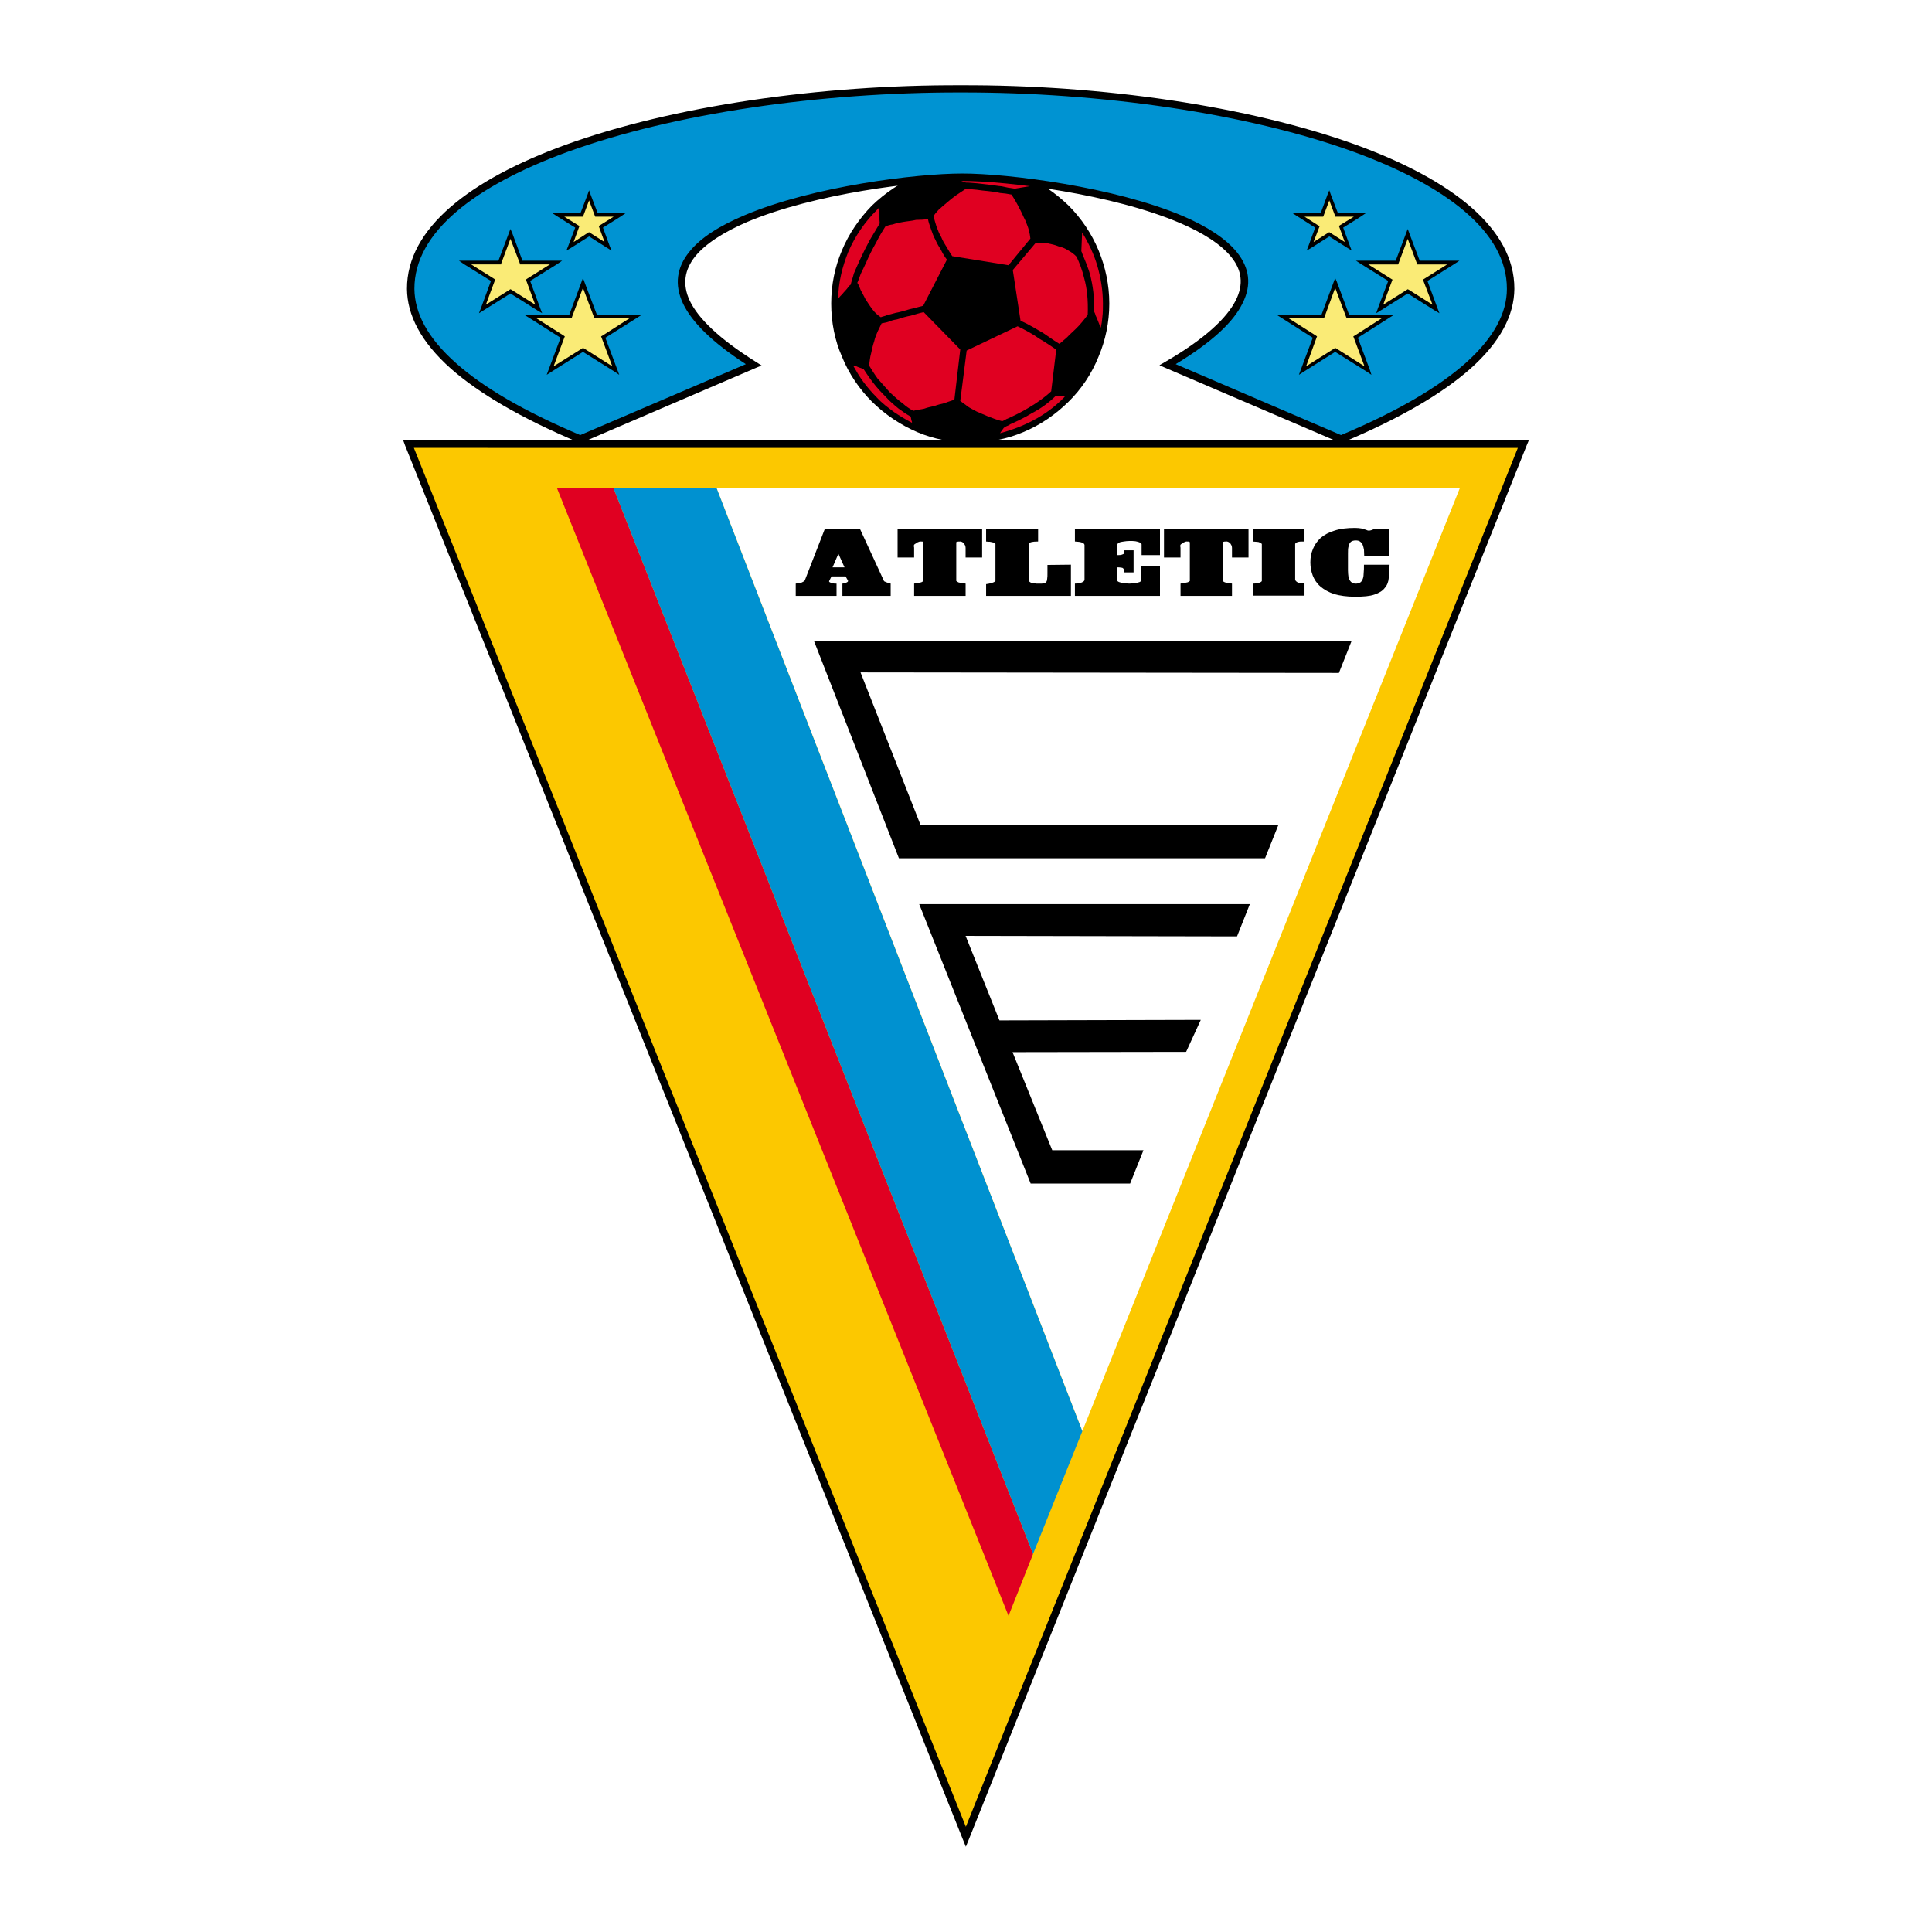<?xml version="1.0" encoding="utf-8"?>
<!-- Generator: Adobe Illustrator 12.0.0, SVG Export Plug-In . SVG Version: 6.00 Build 51448)  -->
<!DOCTYPE svg PUBLIC "-//W3C//DTD SVG 1.1//EN" "http://www.w3.org/Graphics/SVG/1.1/DTD/svg11.dtd">
<svg  version="1.1" id="Calque_1" xmlns:x="http://ns.adobe.com/Extensibility/1.0/" xmlns:i="http://ns.adobe.com/AdobeIllustrator/10.0/" xmlns:graph="http://ns.adobe.com/Graphs/1.0/"
	 xmlns="http://www.w3.org/2000/svg" xmlns:xlink="http://www.w3.org/1999/xlink" xmlns:a="http://ns.adobe.com/AdobeSVGViewerExtensions/3.0/"
	 width="192.756" height="192.755" viewBox="0 0 192.756 192.755"
	 style="overflow:visible;enable-background:new 0 0 192.756 192.755;" xml:space="preserve">
<g>
	<polygon style="fill-rule:evenodd;clip-rule:evenodd;fill:#FFFFFF;" points="0,0 192.756,0 192.756,192.755 0,192.755 0,0 	"/>
	<polygon style="fill-rule:evenodd;clip-rule:evenodd;fill:#FCC800;" points="96.364,183.267 151.993,44.313 40.761,44.313 
		96.364,183.267 	"/>
	<path style="fill-rule:evenodd;clip-rule:evenodd;" d="M96.364,182.257l55.07-137.571H41.293L96.364,182.257L96.364,182.257z
		 M152.313,44.446L96.71,183.401l-0.346,0.85l-0.346-0.85L40.416,44.446l-0.186-0.505h0.532h111.232h0.533L152.313,44.446
		L152.313,44.446z"/>
	<polygon style="fill-rule:evenodd;clip-rule:evenodd;fill:#E00021;" points="61.22,48.729 55.581,48.729 100.62,161.212 
		103.068,155.039 61.22,48.729 	"/>
	<polygon style="fill-rule:evenodd;clip-rule:evenodd;fill:#0091D0;" points="71.516,48.729 61.22,48.729 103.068,155.039 
		107.99,142.776 71.516,48.729 	"/>
	<polygon style="fill-rule:evenodd;clip-rule:evenodd;fill:#FFFFFF;" points="107.99,142.776 145.635,48.729 71.516,48.729 
		107.99,142.776 	"/>
	<path style="fill-rule:evenodd;clip-rule:evenodd;" d="M96.79,16.458c1.888,0,3.671,0.373,5.295,1.011
		c1.729,0.745,3.218,1.782,4.521,3.033c1.278,1.277,2.315,2.82,3.007,4.496c0.665,1.623,1.063,3.405,1.063,5.294
		c0,1.889-0.398,3.698-1.063,5.268c-0.691,1.729-1.729,3.272-3.007,4.523c-1.304,1.277-2.793,2.314-4.521,3.033
		c-1.624,0.692-3.407,1.038-5.295,1.038c-1.835,0-3.645-0.346-5.268-1.038c-1.676-0.718-3.219-1.755-4.522-3.033
		c-1.251-1.25-2.315-2.793-3.006-4.523c-0.692-1.569-1.064-3.378-1.064-5.268c0-1.889,0.372-3.671,1.064-5.294
		c0.691-1.676,1.755-3.219,3.006-4.496c1.303-1.25,2.847-2.288,4.522-3.033C93.145,16.831,94.955,16.458,96.79,16.458L96.79,16.458z
		"/>
	<path style="fill-rule:evenodd;clip-rule:evenodd;fill:#E00021;" d="M92.586,21.859c-0.346,0.053-0.771,0.08-1.197,0.08
		c-0.425,0.106-0.904,0.133-1.33,0.213c-0.346,0.053-0.692,0.133-0.985,0.239c-0.266,0.027-0.532,0.106-0.745,0.213
		c-0.24,0.373-0.586,0.931-0.932,1.623c-0.346,0.612-0.691,1.277-0.984,1.969c-0.187,0.399-0.346,0.745-0.532,1.117
		c-0.133,0.319-0.213,0.612-0.346,0.905c0.133,0.186,0.213,0.426,0.346,0.745c0.133,0.239,0.319,0.585,0.479,0.905
		c0.213,0.319,0.426,0.665,0.692,1.011c0.24,0.319,0.505,0.559,0.825,0.771c0.16-0.08,0.426-0.106,0.639-0.213
		c0.293-0.08,0.559-0.133,0.798-0.213c0.452-0.08,0.904-0.212,1.437-0.373c0.425-0.106,0.904-0.212,1.356-0.346l2.368-4.602
		c-0.212-0.266-0.426-0.613-0.585-0.958c-0.186-0.293-0.399-0.639-0.559-1.011c-0.187-0.346-0.319-0.691-0.453-1.091
		C92.773,22.498,92.64,22.205,92.586,21.859L92.586,21.859z"/>
	<path style="fill-rule:evenodd;clip-rule:evenodd;fill:#E00021;" d="M91.123,40.988c0.399-0.107,0.746-0.133,1.091-0.213
		c0.346-0.133,0.665-0.187,1.011-0.266c0.346-0.133,0.691-0.213,1.038-0.292c0.292-0.133,0.638-0.213,0.957-0.346l0.586-5.001
		l-3.646-3.725c-0.399,0.08-0.825,0.213-1.276,0.346c-0.453,0.081-0.905,0.213-1.383,0.373c-0.346,0.053-0.612,0.133-0.852,0.24
		c-0.213,0.08-0.479,0.106-0.692,0.16c-0.133,0.265-0.266,0.559-0.399,0.824c-0.132,0.293-0.265,0.639-0.345,0.985
		C87.08,34.443,87,34.869,86.92,35.214c-0.133,0.479-0.16,0.905-0.213,1.25c0.213,0.346,0.506,0.825,0.851,1.304
		c0.399,0.452,0.825,0.931,1.251,1.41c0.426,0.373,0.825,0.771,1.25,1.064C90.405,40.562,90.777,40.801,91.123,40.988L91.123,40.988
		z"/>
	<path style="fill-rule:evenodd;clip-rule:evenodd;fill:#E00021;" d="M104.877,39.045l0.507-4.177c-0.027,0,0,0.053-0.027,0
		c-0.426-0.292-0.958-0.665-1.648-1.064c-0.586-0.425-1.357-0.851-2.182-1.25l-5.082,2.421l-0.638,5.028
		c0.266,0.213,0.532,0.372,0.745,0.558c0.239,0.16,0.559,0.319,0.905,0.506c0.292,0.133,0.664,0.293,1.117,0.479
		c0.426,0.16,0.879,0.346,1.409,0.479c0.161-0.053,0.294-0.133,0.479-0.24c0.027,0,0,0,0.027,0c0.692-0.319,1.436-0.665,2.208-1.143
		C103.414,40.216,104.186,39.684,104.877,39.045L104.877,39.045z"/>
	<path style="fill-rule:evenodd;clip-rule:evenodd;fill:#E00021;" d="M102.802,23.801c-0.025-0.266-0.079-0.559-0.158-0.851
		c-0.08-0.319-0.213-0.612-0.346-0.958c-0.213-0.399-0.374-0.825-0.613-1.25c-0.238-0.479-0.504-0.932-0.771-1.33
		c-0.372-0.08-0.771-0.133-1.146-0.16c-0.398-0.106-0.771-0.133-1.17-0.186c-0.372-0.027-0.771-0.08-1.143-0.133
		c-0.346-0.027-0.746-0.08-1.118-0.08c-0.266,0.187-0.611,0.399-0.958,0.639c-0.292,0.213-0.639,0.479-0.932,0.745
		c-0.319,0.266-0.559,0.479-0.825,0.718c-0.186,0.213-0.398,0.426-0.479,0.639c0.081,0.319,0.187,0.665,0.293,1.011
		c0.133,0.346,0.266,0.719,0.479,1.064c0.133,0.346,0.346,0.691,0.532,0.983c0.16,0.293,0.373,0.612,0.559,0.905l5.613,0.904
		L102.802,23.801L102.802,23.801z"/>
	<path style="fill-rule:evenodd;clip-rule:evenodd;fill:#E00021;" d="M107.405,25.61c-0.24-0.266-0.559-0.479-0.799-0.612
		c-0.318-0.213-0.664-0.347-1.01-0.426c-0.32-0.133-0.666-0.213-1.065-0.293c-0.371-0.053-0.823-0.053-1.196-0.053l-2.288,2.713
		l0.771,5.055c0.878,0.399,1.649,0.877,2.287,1.25c0.639,0.426,1.171,0.825,1.597,1.064c0.24-0.213,0.506-0.426,0.771-0.666
		c0.24-0.266,0.559-0.532,0.853-0.824c0.213-0.213,0.425-0.426,0.638-0.692s0.399-0.479,0.559-0.718
		c0.054-1.517-0.079-2.661-0.346-3.618C107.964,26.887,107.672,26.168,107.405,25.61L107.405,25.61z"/>
	<path style="fill-rule:evenodd;clip-rule:evenodd;fill:#E00021;" d="M109.826,32.687c0.08-0.345,0.133-0.691,0.159-1.064
		c0.054-0.425,0.054-0.877,0.054-1.33c0-1.303-0.213-2.58-0.559-3.777c-0.346-1.171-0.879-2.288-1.517-3.326l-0.079,1.889
		c0.052,0.053,0,0,0.052,0.08c0,0.053,0,0.053,0.027,0.106c0.213,0.559,0.559,1.277,0.825,2.235
		c0.213,0.904,0.425,2.102,0.371,3.591c0.054,0.106,0.107,0.186,0.133,0.346c0.055,0.133,0.134,0.266,0.188,0.426
		c0.079,0.187,0.133,0.346,0.213,0.532C109.719,32.475,109.772,32.607,109.826,32.687L109.826,32.687z"/>
	<path style="fill-rule:evenodd;clip-rule:evenodd;fill:#E00021;" d="M99.769,43.223c1.199-0.32,2.316-0.745,3.354-1.304
		c1.117-0.585,2.154-1.357,3.033-2.261c0-0.053,0.053-0.053,0.105-0.106c-0.133,0-0.267,0-0.399,0c-0.159,0-0.372,0-0.585,0
		c-0.691,0.665-1.463,1.224-2.287,1.649c-0.771,0.479-1.517,0.825-2.234,1.144l-0.054,0.053c-0.213,0.08-0.426,0.187-0.559,0.293
		L99.769,43.223L99.769,43.223z"/>
	<path style="fill-rule:evenodd;clip-rule:evenodd;fill:#E00021;" d="M85.111,36.464c0.319,0.56,0.638,1.117,1.037,1.65
		c0.373,0.506,0.852,1.064,1.331,1.543c0.505,0.559,1.117,1.011,1.729,1.463c0.558,0.373,1.197,0.771,1.782,1.064
		c0-0.053,0-0.133-0.026-0.16c-0.054-0.133-0.054-0.24-0.08-0.346c0,0,0-0.053,0-0.106c-0.053,0-0.053-0.027-0.053-0.027
		c-0.399-0.213-0.771-0.479-1.171-0.771c-0.425-0.346-0.904-0.745-1.277-1.171c-0.479-0.479-0.904-0.931-1.303-1.463
		c-0.373-0.479-0.666-0.931-0.932-1.331c-0.133-0.053-0.266-0.08-0.399-0.133c-0.08-0.026-0.213-0.08-0.319-0.133
		c-0.106,0-0.187-0.026-0.24-0.026C85.165,36.518,85.165,36.464,85.111,36.464L85.111,36.464z"/>
	<path style="fill-rule:evenodd;clip-rule:evenodd;fill:#E00021;" d="M87.744,20.715l-0.053,0.026
		c-0.08,0.08-0.16,0.133-0.212,0.213c-1.198,1.197-2.155,2.581-2.847,4.176c-0.585,1.464-0.984,3.007-1.011,4.683
		c0.133-0.187,0.24-0.292,0.426-0.479c0.159-0.213,0.346-0.373,0.505-0.585c0.054-0.053,0.08-0.133,0.187-0.239
		c0.026-0.027,0.08-0.08,0.133-0.106c0.08-0.346,0.213-0.691,0.319-1.117c0.187-0.453,0.399-0.905,0.612-1.383
		c0.292-0.639,0.639-1.331,0.984-1.969c0.399-0.666,0.745-1.25,0.985-1.649c0-0.133-0.027-0.239-0.027-0.373
		c0-0.186,0-0.319,0-0.479c0-0.133,0-0.292,0-0.426S87.744,20.795,87.744,20.715L87.744,20.715z"/>
	<path style="fill-rule:evenodd;clip-rule:evenodd;fill:#E00021;" d="M96.79,17.097c-0.426,0-0.798,0-1.224,0.053
		c-0.346,0.026-0.691,0.08-1.038,0.106c0.081,0.106,0.16,0.186,0.266,0.213c0.16,0.106,0.293,0.186,0.453,0.319
		c0.186,0.08,0.346,0.133,0.559,0.213c0.186,0.08,0.346,0.16,0.558,0.213c0.399,0,0.746,0.053,1.171,0.079
		c0.346,0.054,0.771,0.08,1.143,0.133c0.453,0.054,0.879,0.133,1.252,0.16c0.426,0.106,0.877,0.186,1.303,0.239l1.623-0.266
		c-0.904-0.479-1.836-0.825-2.846-1.09C98.998,17.23,97.908,17.097,96.79,17.097L96.79,17.097z"/>
	<path style="fill-rule:evenodd;clip-rule:evenodd;fill:#0093D2;" d="M95.859,8.85c26.205-0.053,54.91,7.37,54.858,19.98
		c-0.028,4.735-4.763,9.896-16.921,14.978c-5.774-2.474-11.521-4.948-17.294-7.422c22.641-13.275-11.227-18.703-20.484-18.703
		c-9.312,0-42.46,5.241-20.804,18.703c-5.773,2.474-11.546,4.948-17.32,7.422c-12.158-5.082-16.893-10.243-16.92-14.978
		C40.921,16.219,69.654,8.796,95.859,8.85L95.859,8.85z"/>
	<path style="fill-rule:evenodd;clip-rule:evenodd;" d="M95.859,8.504c14.021-0.053,28.759,2.075,39.479,5.959
		c9.445,3.458,15.776,8.301,15.75,14.367c-0.025,2.581-1.357,5.268-4.416,7.981c-2.74,2.42-6.891,4.896-12.743,7.343l-0.133,0.053
		l-0.133-0.053c-5.774-2.474-11.546-4.948-17.32-7.422l-0.664-0.292l0.639-0.373c3.883-2.262,6.065-4.31,6.97-6.092
		c0.825-1.623,0.585-3.06-0.427-4.31c-1.037-1.304-2.872-2.448-5.106-3.405c-6.758-2.9-17.213-4.204-21.736-4.204
		c-4.549,0-14.766,1.25-21.496,4.097c-2.262,0.984-4.124,2.128-5.188,3.458c-1.011,1.277-1.303,2.74-0.506,4.417
		c0.852,1.756,2.927,3.777,6.572,6.066l0.585,0.372l-0.638,0.267c-5.773,2.474-11.52,4.948-17.292,7.422l-0.16,0.053l-0.133-0.053
		c-5.826-2.447-9.976-4.922-12.743-7.343c-3.06-2.713-4.39-5.4-4.417-7.981c-0.026-6.066,6.305-10.908,15.776-14.367
		C67.073,10.579,81.839,8.451,95.859,8.504L95.859,8.504z M135.073,15.155c-10.614-3.857-25.274-5.959-39.214-5.933
		c-13.968-0.027-28.627,2.075-39.242,5.933c-9.152,3.352-15.298,7.981-15.271,13.675c0.026,2.368,1.276,4.869,4.176,7.422
		c2.661,2.368,6.704,4.762,12.371,7.157c5.507-2.368,11.015-4.709,16.521-7.077c-3.405-2.208-5.374-4.203-6.251-6.012
		c-0.932-1.942-0.612-3.672,0.585-5.161c1.145-1.463,3.112-2.661,5.507-3.671c6.812-2.9,17.16-4.177,21.763-4.177
		c4.575,0,15.164,1.33,22.028,4.256c2.342,1.011,4.284,2.235,5.4,3.645c1.171,1.49,1.489,3.166,0.505,5.081
		c-0.904,1.836-3.005,3.831-6.65,6.039c5.508,2.368,10.987,4.709,16.495,7.077c5.692-2.395,9.71-4.789,12.396-7.157
		c2.874-2.554,4.15-5.055,4.15-7.422C150.37,23.136,144.252,18.507,135.073,15.155L135.073,15.155z"/>
	<polygon style="fill-rule:evenodd;clip-rule:evenodd;fill:#FAEB76;" points="58.161,28.218 56.91,31.57 52.866,31.57 
		56.139,33.618 54.889,36.97 58.161,34.895 61.433,36.97 60.183,33.618 63.455,31.57 59.411,31.57 58.161,28.218 	"/>
	<path style="fill-rule:evenodd;clip-rule:evenodd;" d="M58.161,28.723l-1.091,2.9l-0.026,0.107H56.91h-3.432l2.767,1.756
		l0.107,0.08l-0.054,0.133l-1.064,2.846l2.847-1.782l0.08-0.053l0.107,0.053l2.819,1.782l-1.064-2.846l-0.053-0.133l0.133-0.08
		l2.741-1.756h-3.432h-0.106l-0.053-0.107L58.161,28.723L58.161,28.723z M56.804,31.384l1.198-3.219l0.159-0.426l0.16,0.426
		l1.224,3.219h3.911h0.611l-0.505,0.319l-3.166,1.996l1.198,3.192l0.186,0.505l-0.426-0.292l-3.192-1.996l-3.166,1.996l-0.452,0.292
		l0.187-0.505l1.197-3.192l-3.14-1.996l-0.531-0.319h0.611H56.804L56.804,31.384z"/>
	<polygon style="fill-rule:evenodd;clip-rule:evenodd;fill:#FAEB76;" points="50.924,23.323 49.86,26.196 46.402,26.196 
		49.195,27.978 48.131,30.825 50.924,29.068 53.744,30.825 52.681,27.978 55.473,26.196 52.015,26.196 50.924,23.323 	"/>
	<path style="fill-rule:evenodd;clip-rule:evenodd;" d="M50.924,23.828l-0.904,2.42l-0.026,0.133H49.86h-2.847l2.288,1.437
		l0.106,0.08l-0.053,0.132l-0.878,2.368l2.367-1.49l0.08-0.053l0.107,0.053l2.367,1.49l-0.877-2.368l-0.053-0.132l0.106-0.08
		l2.288-1.437h-2.847h-0.133l-0.026-0.133L50.924,23.828L50.924,23.828z M49.727,26.009l1.037-2.741l0.16-0.425l0.187,0.425
		l1.012,2.741h3.351h0.612l-0.505,0.346l-2.687,1.675l1.01,2.741l0.186,0.479l-0.452-0.266l-2.714-1.703l-2.713,1.703l-0.425,0.266
		l0.187-0.479l1.01-2.741l-2.687-1.675l-0.505-0.346h0.612H49.727L49.727,26.009z"/>
	<polygon style="fill-rule:evenodd;clip-rule:evenodd;fill:#FAEB76;" points="58.772,19.492 58.055,21.434 55.686,21.434 
		57.602,22.631 56.857,24.573 58.772,23.375 60.661,24.573 59.943,22.631 61.832,21.434 59.491,21.434 58.772,19.492 	"/>
	<path style="fill-rule:evenodd;clip-rule:evenodd;" d="M58.772,19.997l-0.559,1.49l-0.053,0.133h-0.106h-1.756l1.383,0.852
		l0.133,0.08l-0.054,0.133l-0.531,1.463l1.436-0.931l0.106-0.053l0.08,0.053l1.463,0.931l-0.532-1.463l-0.053-0.133l0.133-0.08
		l1.357-0.852h-1.729h-0.106l-0.054-0.133L58.772,19.997L58.772,19.997z M57.921,21.247l0.692-1.809l0.159-0.452l0.16,0.452
		l0.692,1.809h2.208h0.612l-0.505,0.346l-1.783,1.117l0.665,1.81l0.186,0.479l-0.426-0.266l-1.809-1.144l-1.809,1.144l-0.453,0.266
		l0.187-0.479l0.691-1.81l-1.783-1.117l-0.532-0.346h0.611H57.921L57.921,21.247z"/>
	<polygon style="fill-rule:evenodd;clip-rule:evenodd;fill:#FAEB76;" points="133.211,28.218 134.461,31.57 138.506,31.57 
		135.26,33.618 136.484,36.97 133.211,34.895 129.939,36.97 131.189,33.618 127.917,31.57 131.96,31.57 133.211,28.218 	"/>
	<path style="fill-rule:evenodd;clip-rule:evenodd;" d="M133.397,28.165l1.196,3.219h3.912h0.612l-0.507,0.319l-3.139,1.996
		l1.196,3.192l0.161,0.505l-0.427-0.292l-3.192-1.996l-3.166,1.996l-0.451,0.292l0.187-0.505l1.196-3.192l-3.139-1.996l-0.507-0.319
		h0.586h3.937l1.198-3.219l0.159-0.426L133.397,28.165L133.397,28.165z M134.302,31.623l-1.091-2.9l-1.063,2.9l-0.054,0.107h-0.134
		h-3.432l2.767,1.756l0.106,0.08l-0.053,0.133l-1.038,2.846l2.82-1.782l0.08-0.053l0.107,0.053l2.818,1.782l-1.063-2.846
		l-0.054-0.133l0.133-0.08l2.741-1.756h-3.433h-0.105L134.302,31.623L134.302,31.623z"/>
	<polygon style="fill-rule:evenodd;clip-rule:evenodd;fill:#FAEB76;" points="140.447,23.323 141.539,26.196 144.997,26.196 
		142.203,27.978 143.269,30.825 140.447,29.068 137.653,30.825 138.719,27.978 135.897,26.196 139.384,26.196 140.447,23.323 	"/>
	<path style="fill-rule:evenodd;clip-rule:evenodd;" d="M140.606,23.269l1.038,2.741h3.353h0.612l-0.533,0.346l-2.659,1.675
		l1.01,2.741l0.188,0.479l-0.454-0.266l-2.713-1.703l-2.713,1.703l-0.427,0.266l0.161-0.479l1.037-2.741l-2.688-1.675l-0.532-0.346
		h0.611h3.354l1.037-2.741l0.159-0.425L140.606,23.269L140.606,23.269z M141.352,26.249l-0.904-2.42l-0.904,2.42l-0.054,0.133
		h-0.105h-2.874l2.288,1.437l0.133,0.08l-0.054,0.132l-0.876,2.368l2.367-1.49l0.079-0.053l0.107,0.053l2.368,1.49l-0.905-2.368
		l-0.054-0.132l0.134-0.08l2.287-1.437h-2.846h-0.133L141.352,26.249L141.352,26.249z"/>
	<polygon style="fill-rule:evenodd;clip-rule:evenodd;fill:#FAEB76;" points="132.626,19.492 133.344,21.434 135.685,21.434 
		133.797,22.631 134.515,24.573 132.626,23.375 130.71,24.573 131.43,22.631 129.539,21.434 131.881,21.434 132.626,19.492 	"/>
	<path style="fill-rule:evenodd;clip-rule:evenodd;" d="M132.785,19.438l0.691,1.809h2.208h0.613l-0.506,0.346l-1.782,1.117
		l0.664,1.81l0.187,0.479l-0.426-0.266l-1.809-1.144l-1.809,1.144l-0.453,0.266l0.188-0.479l0.664-1.81l-1.756-1.117l-0.532-0.346
		h0.611h2.236l0.664-1.809l0.187-0.452L132.785,19.438L132.785,19.438z M133.185,21.487l-0.559-1.49l-0.559,1.49l-0.054,0.133
		h-0.133h-1.729l1.384,0.878l0.133,0.053l-0.054,0.133l-0.559,1.463l1.464-0.931l0.106-0.053l0.08,0.053l1.463,0.931l-0.532-1.463
		l-0.053-0.133l0.105-0.08l1.384-0.852h-1.729h-0.133L133.185,21.487L133.185,21.487z"/>
	<polygon style="fill-rule:evenodd;clip-rule:evenodd;" points="134.86,63.92 81.2,63.92 89.687,85.63 126.214,85.63 
		127.544,82.304 91.841,82.304 85.856,67.086 133.584,67.139 134.86,63.92 	"/>
	<polygon style="fill-rule:evenodd;clip-rule:evenodd;" points="124.697,90.206 91.709,90.206 102.83,118.087 112.752,118.087 
		114.083,114.76 104.984,114.76 101.02,104.972 118.339,104.944 119.803,101.753 99.716,101.806 96.338,93.372 123.42,93.425 
		124.697,90.206 	"/>
	<path style="fill-rule:evenodd;clip-rule:evenodd;" d="M83.647,55.248l-0.585,1.357h1.198L83.647,55.248L83.647,55.248z
		 M85.802,52.773l2.368,5.135c0,0.026,0.027,0.08,0.081,0.106c0.053,0.026,0.106,0.054,0.186,0.08
		c0.053,0.027,0.133,0.053,0.213,0.053c0.081,0.027,0.16,0.053,0.213,0.08v1.224h-4.815v-1.224c0.053,0,0.133-0.026,0.213-0.026
		c0.053-0.026,0.133-0.053,0.186-0.08c0.053-0.027,0.106-0.053,0.133-0.081c0.027-0.026,0.027-0.053,0.027-0.106l-0.24-0.426h-1.41
		l-0.213,0.426c-0.054,0.08-0.027,0.133,0.106,0.187c0.133,0.08,0.319,0.106,0.612,0.106v1.224h-4.071v-1.224
		c0.16-0.026,0.266-0.053,0.346-0.053c0.08-0.027,0.16-0.027,0.24-0.053c0.053-0.027,0.106-0.053,0.159-0.081
		c0.054-0.026,0.107-0.079,0.16-0.132l1.995-5.135H85.802L85.802,52.773z"/>
	<path style="fill-rule:evenodd;clip-rule:evenodd;" d="M91.203,58.227c0.133-0.026,0.24-0.053,0.346-0.053
		c0.08-0.027,0.16-0.027,0.24-0.053c0.053,0,0.133-0.027,0.186-0.053c0.027-0.027,0.106-0.054,0.16-0.106V54.21
		c0-0.106,0-0.133-0.054-0.16c-0.026-0.026-0.133-0.026-0.319-0.026c-0.16,0.053-0.292,0.106-0.373,0.186
		c-0.106,0.053-0.159,0.106-0.186,0.133c-0.026,0.053-0.026,0.106-0.026,0.16c0.026,0.08,0.026,0.133,0.026,0.186v0.931h-1.65
		v-2.847h8.434v2.847h-1.649v-0.931c0-0.133-0.027-0.266-0.106-0.373c-0.053-0.133-0.187-0.24-0.372-0.292
		c-0.16,0-0.293,0-0.346,0.026c-0.081,0-0.107,0.026-0.107,0.08v3.831c0.054,0.053,0.107,0.079,0.16,0.106
		c0.027,0.026,0.081,0.053,0.133,0.053c0.08,0.026,0.133,0.026,0.24,0.053c0.08,0,0.213,0.026,0.399,0.053v1.224h-5.135V58.227
		L91.203,58.227z"/>
	<path style="fill-rule:evenodd;clip-rule:evenodd;" d="M103.573,54.024c-0.318,0-0.531,0.026-0.639,0.053
		c-0.133,0.027-0.238,0.08-0.291,0.187v3.645c0,0.053,0.025,0.106,0.079,0.132c0.054,0.054,0.107,0.081,0.187,0.107
		c0.08,0.027,0.159,0.053,0.267,0.053c0.079,0,0.159,0.026,0.238,0.026c0.213,0,0.372,0,0.506,0c0.133,0,0.24-0.026,0.319-0.053
		c0.079-0.027,0.133-0.08,0.159-0.134c0.053-0.079,0.081-0.186,0.081-0.319c0.026-0.133,0.026-0.319,0.026-0.532s0-0.506,0-0.826
		l2.341-0.026v3.113h-8.461V58.28c0.159-0.026,0.346-0.053,0.532-0.106c0.159-0.053,0.32-0.106,0.399-0.213v-3.698
		c-0.054-0.053-0.107-0.08-0.133-0.106c-0.054-0.026-0.107-0.053-0.187-0.053c-0.054-0.027-0.134-0.027-0.239-0.053
		c-0.106,0-0.214,0-0.373-0.026v-1.25h5.188V54.024L103.573,54.024z"/>
	<path style="fill-rule:evenodd;clip-rule:evenodd;" d="M115.731,52.773v2.607h-1.834v-1.064c0-0.08-0.054-0.133-0.161-0.186
		c-0.133-0.054-0.265-0.106-0.451-0.133c-0.188-0.026-0.374-0.026-0.587-0.026c-0.212,0-0.397,0.026-0.584,0.053
		c-0.187,0.026-0.346,0.053-0.453,0.106c-0.105,0.053-0.186,0.133-0.186,0.213v1.037c0.186,0,0.318,0,0.399-0.026
		c0.08-0.027,0.159-0.053,0.213-0.08c0.026-0.026,0.053-0.08,0.08-0.16c0-0.053,0-0.133,0-0.213h0.93v2.208h-0.93
		c0-0.106,0-0.213-0.027-0.267c-0.026-0.079-0.053-0.106-0.106-0.159c-0.027-0.026-0.106-0.053-0.187-0.053
		c-0.105-0.026-0.213-0.026-0.372-0.026l-0.027,1.276c0,0.081,0.08,0.133,0.187,0.187c0.134,0.053,0.267,0.08,0.453,0.106
		c0.186,0.026,0.398,0.053,0.585,0.053c0.212,0,0.399-0.026,0.586-0.053c0.185-0.027,0.318-0.053,0.451-0.106
		c0.107-0.054,0.159-0.133,0.159-0.187v-1.41l1.862,0.026v2.954h-8.486v-1.224c0.24,0,0.479-0.053,0.665-0.106
		c0.188-0.081,0.293-0.16,0.293-0.293V54.37c-0.026-0.213-0.347-0.319-0.958-0.346v-1.25H115.731L115.731,52.773z"/>
	<path style="fill-rule:evenodd;clip-rule:evenodd;" d="M117.781,58.227c0.133-0.026,0.238-0.053,0.346-0.053
		c0.079-0.027,0.159-0.027,0.238-0.053c0.054,0,0.135-0.027,0.187-0.053c0.054-0.027,0.107-0.054,0.159-0.106V54.21
		c0-0.106,0-0.133-0.052-0.16c-0.027-0.026-0.133-0.026-0.32-0.026c-0.159,0.053-0.292,0.106-0.371,0.186
		c-0.107,0.053-0.161,0.106-0.187,0.133c-0.026,0.053-0.026,0.106-0.026,0.16c0.026,0.08,0.026,0.133,0.026,0.186v0.931h-1.65
		v-2.847h8.434v2.847h-1.649v-0.931c0-0.133-0.026-0.266-0.105-0.373c-0.054-0.133-0.188-0.24-0.374-0.292
		c-0.159,0-0.292,0-0.346,0.026c-0.08,0-0.105,0.026-0.105,0.08v3.831c0.054,0.053,0.105,0.079,0.159,0.106
		c0.054,0.026,0.079,0.053,0.159,0.053c0.054,0.026,0.107,0.026,0.213,0.053c0.106,0,0.213,0.026,0.399,0.053v1.224h-5.134V58.227
		L117.781,58.227z"/>
	<path style="fill-rule:evenodd;clip-rule:evenodd;" d="M130.151,54.024c-0.318,0-0.532,0-0.665,0.053
		c-0.133,0.027-0.239,0.106-0.267,0.187v3.618c0.081,0.107,0.161,0.187,0.294,0.24c0.105,0.053,0.319,0.08,0.638,0.08v1.224h-5.161
		v-1.197c0.24,0,0.427-0.026,0.611-0.08c0.16-0.053,0.267-0.107,0.293-0.186v-3.698c-0.054-0.053-0.105-0.08-0.133-0.106
		c-0.053-0.026-0.105-0.053-0.186-0.08c-0.054,0-0.133-0.026-0.24-0.026c-0.105,0-0.213-0.026-0.346-0.026v-1.25h5.161V54.024
		L130.151,54.024z"/>
	<path style="fill-rule:evenodd;clip-rule:evenodd;" d="M136.11,55.487c0-0.213-0.025-0.425-0.025-0.638
		c-0.027-0.187-0.08-0.346-0.134-0.505c-0.054-0.133-0.159-0.24-0.267-0.319c-0.106-0.081-0.266-0.106-0.425-0.106
		c-0.212,0-0.399,0.053-0.505,0.159c-0.107,0.106-0.187,0.267-0.213,0.453c-0.054,0.187-0.054,0.426-0.054,0.692
		c0,0.239,0,0.532,0,0.824c0,0.293,0,0.585,0,0.852s0.026,0.479,0.054,0.692c0.052,0.186,0.132,0.346,0.239,0.452
		c0.105,0.107,0.267,0.187,0.479,0.187c0.187,0,0.346-0.053,0.479-0.133c0.105-0.08,0.185-0.213,0.238-0.373
		c0.054-0.16,0.08-0.346,0.08-0.585c0.027-0.213,0.027-0.479,0.027-0.798h2.554c0,0.479-0.027,0.931-0.079,1.303
		c-0.028,0.399-0.161,0.745-0.399,1.011c-0.213,0.292-0.559,0.505-1.038,0.665c-0.453,0.16-1.091,0.213-1.941,0.213
		c-0.825,0-1.517-0.106-2.075-0.266c-0.559-0.187-1.012-0.453-1.358-0.745c-0.371-0.319-0.611-0.692-0.771-1.091
		c-0.159-0.426-0.24-0.852-0.24-1.33c0-0.479,0.081-0.931,0.267-1.357c0.16-0.399,0.427-0.771,0.772-1.091
		c0.345-0.292,0.823-0.559,1.382-0.718c0.559-0.187,1.252-0.266,2.023-0.266c0.266,0,0.479,0.026,0.638,0.053
		c0.159,0.053,0.292,0.08,0.372,0.106c0.107,0.026,0.16,0.053,0.213,0.079c0.053,0.027,0.106,0.027,0.16,0.027s0.134,0,0.213-0.027
		c0.079-0.026,0.187-0.053,0.318-0.132h1.517v2.713H136.11L136.11,55.487z"/>
</g>
</svg>

